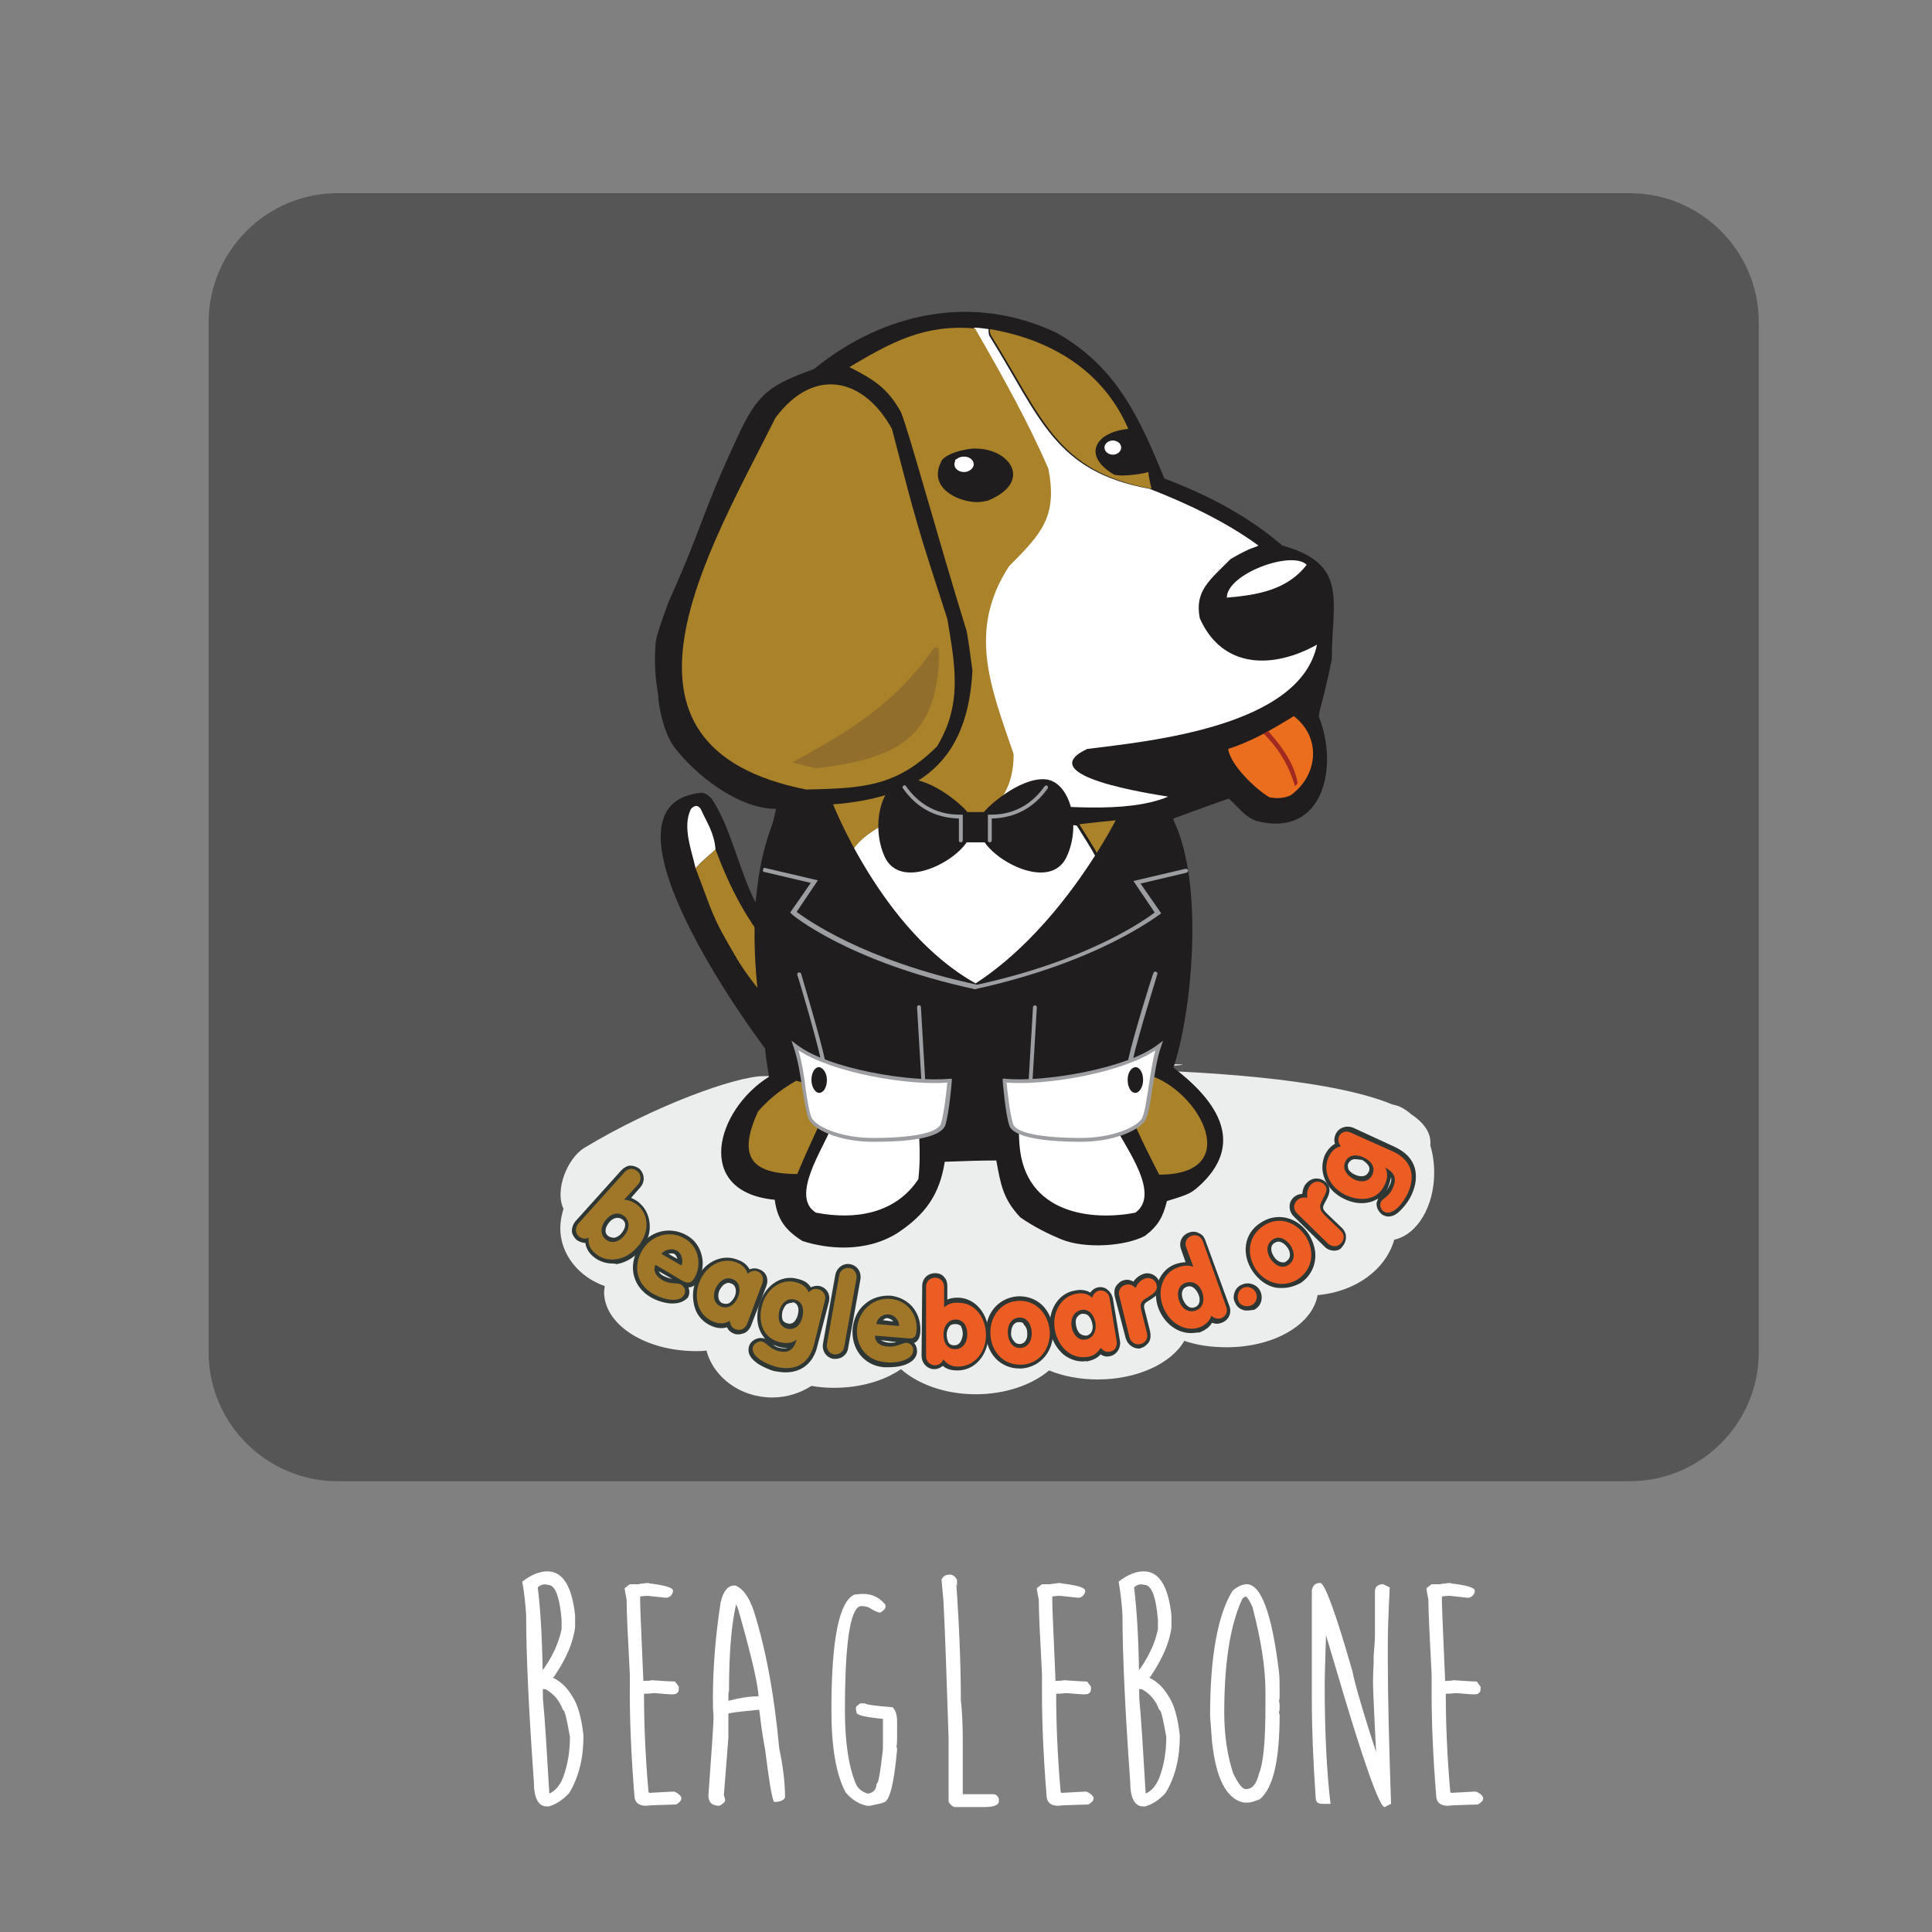 <?xml version="1.0" encoding="utf-8"?>
<!-- Generator: Adobe Illustrator 19.1.0, SVG Export Plug-In . SVG Version: 6.00 Build 0)  -->
<!DOCTYPE svg PUBLIC "-//W3C//DTD SVG 1.1//EN" "http://www.w3.org/Graphics/SVG/1.1/DTD/svg11.dtd">
<svg version="1.1" id="Calque_2" xmlns="http://www.w3.org/2000/svg" xmlns:xlink="http://www.w3.org/1999/xlink" x="0px" y="0px"
	 viewBox="-245 157 300 300" style="enable-background:new -245 157 300 300;" xml:space="preserve">
<rect x="-245" y="157" width="300" height="300" fill="#808080" stroke="none"/>
<style type="text/css">
	.st0{opacity:0.55;}
	.st1{fill:#333333;}
	.st2{fill:#FFFFFF;}
	.st3{fill:#ECEDED;}
	.st4{fill-rule:evenodd;clip-rule:evenodd;fill:#201D1E;}
	.st5{fill-rule:evenodd;clip-rule:evenodd;fill:#FFFFFF;}
	.st6{fill-rule:evenodd;clip-rule:evenodd;fill:#A9822A;}
	.st7{fill-rule:evenodd;clip-rule:evenodd;fill:#EB6E1F;}
	.st8{fill-rule:evenodd;clip-rule:evenodd;fill:#926E2C;}
	.st9{fill-rule:evenodd;clip-rule:evenodd;fill:#A12A20;}
	.st10{fill:#2F3735;}
	.st11{fill:#A07629;}
	.st12{fill:#EB5D23;}
	.st13{fill:#201D1E;}
	.st14{fill:#9C9EA1;}
</style>
<g>
	<g class="st0">
		<path class="st1" d="M28.1,367c0,11-9,20-20,20h-200.7c-11,0-20-9-20-20V207c0-11,9-20,20-20H8.1c11,0,20,9,20,20V367z"/>
	</g>
	<g>
		<path class="st2" d="M-160,401c2.4,0,3.8,2.3,4.3,6.8v1.9c-0.3,2.4-1.4,4.9-3.3,7.7c-0.1,0-0.2,0.2-0.4,0.4v-0.4
			c1.2,0.5,2.3,1.4,3.2,2.9c0.9,1.3,1.5,3.4,1.8,6.2c0,3.5-0.7,6.4-2.2,8.9c-1,1.1-2.1,1.8-3.2,2.1h-0.3c-1.3,0-2-1.3-2-3.8
			c-0.8-11.2-1.2-19.8-1.2-25.9c-0.1-1.7-0.3-3.5-0.6-5.2C-162.5,401.5-161.2,401-160,401z M-161.5,403.5c0.5,3.9,0.8,9.7,0.8,17.2
			c0.3,3.1,0.6,8,1,14.8l0,0c0.9-0.4,1.6-1.2,2.1-2.4c0.8-2.1,1.1-4.3,1.1-6.4c-0.5-2.8-0.8-4.2-1.1-4.2c-0.5-1.4-1.4-2.5-2.7-3.2
			c-0.7,0-1.2-0.3-1.6-1v-0.5c2.1-2.4,3.5-5,4.1-7.8v-1.5c-0.3-3.6-1-5.4-2.1-5.4C-160.6,402.9-161.1,403.1-161.5,403.5z"/>
		<path class="st2" d="M-144.3,402.8l0.2,0.1c-0.5,0-0.7,0-0.7-0.1c2.9,0.3,4.3,0.7,4.3,1.2v0.2c-0.2,0.6-0.6,0.9-1.1,0.9l-2.8-0.3
			c-0.1,0-0.5,0-1.2,0.1l0,0.7c0,1.1,0.2,5.2,0.5,12.4h0.1c0.5,0,0.9,0,1.2-0.1c1.5,0.1,2.7,0.2,3.6,0.2l0.6,0.8v0.4
			c0,0.5-0.3,0.8-1,0.8c-0.6,0-1.5-0.1-2.8-0.2c-0.9,0.1-1.4,0.1-1.6,0.1v-0.1c0,4.6,0.2,9.7,0.7,15.4c0.1,0,0.1,0,0.1,0.1
			c2-0.1,3.3-0.2,3.9-0.2c0.5,0.2,0.9,0.5,1.1,0.9v0.2c0,0.3-0.3,0.6-0.8,0.9c-2.6,0.1-4.1,0.1-4.7,0.2c-1.2,0-1.8-0.6-1.8-1.7
			c-0.5-6.2-0.7-11.4-0.7-15.6v-3.1c-0.3-5.7-0.5-9.6-0.5-11.6c-0.2-1-0.3-1.6-0.3-1.8l0.8-0.6h1.3
			C-145.6,402.9-145.1,402.9-144.3,402.8z"/>
		<path class="st2" d="M-131,403.2h0.2c1.2,0.5,2.1,1.8,2.8,3.8c1.8,5.6,3.2,12.8,4,21.5c0.6,2.8,0.9,5.4,0.9,7.6
			c-0.2,0.5-0.8,0.7-1.7,0.7c-0.4-0.7-0.8-3.5-1.4-8.2c-0.1-0.5-0.5-2.5-0.9-6.1l-0.2,0c-3.1,0.3-4.6,0.5-4.6,0.6v3.8l-0.7,8.9
			c0.1,0.2,0.2,0.5,0.2,0.7c0,0.3-0.3,0.6-0.9,0.9c-1.1,0-1.7-0.5-1.7-1.6c0.5-6.9,0.8-11,0.8-12.4c-0.1-0.9-0.1-1.8-0.1-2.7
			c0-4.7,0.4-9.7,1.2-14.9C-132.7,404.1-132,403.2-131,403.2z M-130.6,405.7c-0.8,3.2-1.2,7.8-1.2,13.9c-0.1,0-0.1,0.6-0.1,1.9v-0.4
			c1.6-0.4,3.1-0.7,4.7-0.7v0.4c0-2-1.1-6.6-3.2-14C-130.8,405.9-130.9,405.6-130.6,405.7z"/>
		<path class="st2" d="M-111.2,404.5h0.2c1.5,0,2.6,0.6,3.5,1.7v0.3c0,0.3-0.3,0.6-0.8,0.9c-0.4,0-1-0.3-1.8-0.8
			c-0.3-0.1-0.6-0.2-1-0.2h-0.3c-1.6,0.4-2.4,5.8-2.4,16.2c0,5,0.6,8.8,1.7,11.4c0.3,0.7,0.9,1.2,1.8,1.5h0.2
			c0.8-0.2,1.2-0.7,1.2-1.5c0.3,0,0.6-1.8,1-5.4v-4.7v0c0.7,0,1,0,1,0.1c-3.4-0.3-5.1-0.6-5.1-1.1l-0.1-0.5v-0.1
			c0-0.3,0.2-0.5,0.7-0.8h0.7c0.2,0.2,1.7,0.4,4.3,0.6c0.5,0.5,0.7,1.2,0.7,2.3v2.4c0,0.4,0,0.9-0.1,1.5c0.1,0.1,0.1,0.2,0.1,0.4
			c-0.5,5.5-1.2,8.2-2.2,8.2c0,0.1-0.7,0.2-2,0.5h-0.5c-1.3-0.3-2.4-1-3.3-2.1c-1.5-2.8-2.2-7.1-2.2-12.8c0-10.9,1.2-16.9,3.6-17.9
			L-111.2,404.5z"/>
		<path class="st2" d="M-97.5,401.5L-97.5,401.5c0.5,0,0.8,0.3,1.1,0.8c0,0.7,0,1.1,0.1,1.1l-0.2-0.4c0.5,7.2,0.7,13.2,0.7,18
			c0.2,1.6,0.3,3.8,0.3,6.6v8h4.7c0.4,0,0.7,0.2,0.9,0.7v0.4c0,0.6-0.8,0.9-2.3,0.9h-4.5c-0.3,0-0.7-0.3-1-0.8V436
			c0-0.8,0-1.2,0-1.2l0-0.7V427c-0.3-8.6-0.5-15.7-0.8-21.4l-0.3-3.3C-98.6,401.8-98.2,401.5-97.5,401.5z"/>
		<path class="st2" d="M-80.3,402.8l0.2,0.1c-0.5,0-0.7,0-0.7-0.1c2.9,0.3,4.3,0.7,4.3,1.2v0.2c-0.2,0.6-0.6,0.9-1.1,0.9l-2.8-0.3
			c-0.1,0-0.5,0-1.2,0.1l0,0.7c0,1.1,0.2,5.2,0.5,12.4h0.1c0.5,0,0.9,0,1.2-0.1c1.5,0.1,2.7,0.2,3.6,0.2l0.6,0.8v0.4
			c0,0.5-0.3,0.8-1,0.8c-0.6,0-1.5-0.1-2.8-0.2c-0.9,0.1-1.4,0.1-1.6,0.1v-0.1c0,4.6,0.2,9.7,0.7,15.4c0.1,0,0.1,0,0.1,0.1
			c2-0.1,3.3-0.2,3.9-0.2c0.5,0.2,0.9,0.5,1.1,0.9v0.2c0,0.3-0.3,0.6-0.8,0.9c-2.6,0.1-4.1,0.1-4.7,0.2c-1.2,0-1.8-0.6-1.8-1.7
			c-0.5-6.2-0.7-11.4-0.7-15.6v-3.1c-0.3-5.7-0.5-9.6-0.5-11.6c-0.2-1-0.3-1.6-0.3-1.8l0.8-0.6h1.3
			C-81.7,402.9-81.1,402.9-80.3,402.8z"/>
		<path class="st2" d="M-67.4,401c2.4,0,3.8,2.3,4.3,6.8v1.9c-0.3,2.4-1.4,4.9-3.3,7.7c-0.1,0-0.2,0.2-0.4,0.4v-0.4
			c1.2,0.5,2.3,1.4,3.2,2.9c0.9,1.3,1.5,3.4,1.8,6.2c0,3.5-0.7,6.4-2.2,8.9c-1,1.1-2.1,1.8-3.2,2.1h-0.3c-1.3,0-2-1.3-2-3.8
			c-0.8-11.2-1.2-19.8-1.2-25.9c-0.1-1.7-0.3-3.5-0.6-5.2C-69.9,401.5-68.6,401-67.4,401z M-68.9,403.5c0.5,3.9,0.8,9.7,0.8,17.2
			c0.3,3.1,0.6,8,1,14.8l0,0c0.9-0.4,1.6-1.2,2.1-2.4c0.8-2.1,1.1-4.3,1.1-6.4c-0.5-2.8-0.8-4.2-1.1-4.2c-0.5-1.4-1.4-2.5-2.7-3.2
			c-0.7,0-1.2-0.3-1.6-1v-0.5c2.1-2.4,3.5-5,4.1-7.8v-1.5c-0.3-3.6-1-5.4-2.1-5.4C-68,402.9-68.5,403.1-68.9,403.5z"/>
		<path class="st2" d="M-51.4,403c2.2,0,3.9,4.5,5,13.6c0.1,0.9,0.1,2,0.1,3.3v0.4c0,0.3,0,0.5-0.1,0.8c0,0.1,0.1,0.3,0.1,0.8v0.1
			c0,0.5,0,0.7-0.1,0.8c0,0.3,0.1,0.4,0.1,0.5c0,7-1,11.4-3.1,13.1c-0.8,0.3-1.4,0.5-1.7,0.5h-0.8c-2.7-0.6-4.3-3.8-4.9-9.5l-0.3-4
			c0-9.2,1.2-15.7,3.5-19.4C-52.8,403.3-52,403-51.4,403z M-54.9,422.9c0,3.6,0.5,6.8,1.4,9.5c0.8,1.6,1.4,2.4,1.9,2.4h0.1
			c1,0,1.6-0.8,2-2.4c0.7-1.7,1-5.2,1-10.7v-2c0-3.8-0.7-8.1-2-13.1c-0.4-1-0.8-1.5-1-1.7c-0.4,0.1-0.6,0.3-0.7,0.6
			C-54,409.5-54.9,415.3-54.9,422.9z"/>
		<path class="st2" d="M-40,402.8c0.7,0,2.4,4.6,5,13.7c0.4,2.1,1.9,7.2,4.6,15.4h-0.8v-0.3c-0.4-7.9-0.6-12.4-0.6-13.3
			c0-0.3,0-1.3,0.1-3c0-0.2,0-0.6,0-1.2c0.1-1.3,0.2-2.3,0.2-3.1v-7c0.1-0.7,0.5-1,1.3-1l1,0.5c-0.2,3.9-0.3,6.7-0.3,8.6v2.8
			c0,5.7,0.2,13.1,0.5,22.2l-1,0.5c-0.8,0-3.4-7.3-7.7-22l-2.6-8.7l0.9,1.5l0.1-1.4c0.1,1.4,0.2,2.4,0.2,3.2l0,0.8
			c-0.1,3.6-0.2,6.1-0.2,7.6c0,7.3,0.3,13.4,0.9,18.5h-1.2c-0.8,0-1.1-0.3-1.1-1c-0.4-5.7-0.6-10.8-0.6-15.3v-16.9
			C-41.1,403.1-40.7,402.8-40,402.8z"/>
		<path class="st2" d="M-19.8,402.8l0.2,0.1c-0.5,0-0.7,0-0.7-0.1c2.9,0.3,4.3,0.7,4.3,1.2v0.2c-0.2,0.6-0.6,0.9-1.1,0.9l-2.8-0.3
			c-0.1,0-0.5,0-1.2,0.1l0,0.7c0,1.1,0.2,5.2,0.5,12.4h0.1c0.5,0,0.9,0,1.2-0.1c1.5,0.1,2.7,0.2,3.6,0.2l0.6,0.8v0.4
			c0,0.5-0.3,0.8-1,0.8c-0.6,0-1.5-0.1-2.8-0.2c-0.9,0.1-1.4,0.1-1.6,0.1v-0.1c0,4.6,0.2,9.7,0.7,15.4c0.1,0,0.1,0,0.1,0.1
			c2-0.1,3.3-0.2,3.9-0.2c0.5,0.2,0.9,0.5,1.1,0.9v0.2c0,0.3-0.3,0.6-0.8,0.9c-2.6,0.1-4.1,0.1-4.7,0.2c-1.2,0-1.8-0.6-1.8-1.7
			c-0.5-6.2-0.7-11.4-0.7-15.6v-3.1c-0.3-5.7-0.5-9.6-0.5-11.6c-0.2-1-0.3-1.6-0.3-1.8l0.8-0.6h1.3
			C-21.1,402.9-20.5,402.9-19.8,402.8z"/>
	</g>
	<g>
		<path class="st3" d="M-88.9,323.1c3.2-0.1,8.5-0.1,14.6,0C-55.5,322.3-54.7,321.7-88.9,323.1"/>
		<path class="st3" d="M-89.3,323.1c0.1,0,0.3,0,0.4,0C-93.1,323.2-93.9,323.3-89.3,323.1"/>
		<path class="st3" d="M-22.3,339.1c0-1.5-0.2-2.9-0.6-4.2c0.2-1.9-0.9-3.5-3-4.9c-0.9-0.8-1.8-1.3-2.9-1.5
			c-9.9-4.1-30.5-5.3-45.6-5.5c-11.7,0.4-30.4,1-52,1.1c-4.4,0-17.2,4.7-27.8,11.1c-2.7,1.6-4.7,6.6-3.3,9.5c-0.3,1-0.5,2-0.5,3
			c0,4.1,2.9,7.6,6.9,9c0,0.3-0.1,0.6-0.1,0.9c0,5.1,6.4,9.2,14.3,9.2c0.5,0,1.1,0,1.6-0.1c1.1,4.2,5.3,7.3,10.2,7.3
			c2.3,0,4.4-0.7,6.1-1.8c1.1,0.2,2.3,0.3,3.5,0.3c4.1,0,7.8-1.1,10.4-2.9c2.6,2.3,6.8,3.9,11.6,3.9c4.7,0,8.8-1.5,11.4-3.7
			c2.2,0.9,4.8,1.4,7.6,1.4c6.1,0,11.4-2.5,13.4-6c2,0.7,4.2,1,6.6,1c7.3,0,13.3-3.5,14.1-8.1c5.9-0.5,10.6-4,11.9-8.6
			C-24.9,348.7-22.3,344.3-22.3,339.1"/>
		<path class="st4" d="M-120.4,349.7c-2.7-1.7-3.9-3.4-4.3-6.4c-12.6-1.2-9.2-13.9-0.9-19.1c-0.2-1.5-0.5-3-0.6-4.4
			c-4.1-5.4-27.1-38-9.9-39.7c0.6,0,1.1,0.4,1.6,0.9c3,4.5,4.2,11,6.8,16.1c2.1-11,2.6-11.5,3.2-14.5c-5.8,0-12.5-5.2-15.8-9.6
			c-1.8-2.4-2.5-6.9-2.5-8.1c-0.5-2.9-0.6-5.2-0.4-8c0.1-1.4,1.8-5.8,2-6.4c5.7-12.7,4.8-12.9,10.7-25.6c3.2-7,5.1-8.1,11.9-10.6
			c10.8-8.8,24.7-11.8,37.7-5.6c9.3,5.3,12.8,13.1,16.7,22.6c6.8,2.6,12.8,5.7,18.3,10.4c10.4,2.9,7.7,8.6,7.7,17.7
			c-1.3,6.4-2,7.8-2,8.9c3.1,7.8,0.7,18.8-9.6,16.2c-1.8-0.5-3-2.3-4.4-3.5c-2.9,1-5.8,2.1-8.6,3.1c0.2,1.2,0.9,4.4,1.3,6.4
			c1,11.2,1,21.3-1.4,32.2c6.5,4.9,11.3,11.4,4.6,18c-1.7,1.6-1.9,1.7-5.5,2.8c-0.6,2.4-1.3,3.8-3.4,5.4c-3,1.6-9.3,2.1-13.1,0.5
			c-1.7-0.7-4.2-1.9-6.3-3.4c-2.7-2.9-3-5.1-3.7-8.8c-2.7,0-5.3,0.1-8,0.2c-0.8,5.1-3,8.2-7.4,11.1
			C-110.7,351.6-116.7,350.9-120.4,349.7"/>
		<path class="st5" d="M-115.4,297.6c1.2-7.3,2.3-10,8.8-13.2c8.7,0,18.8,1.3,18.8-10.2c-3.6-10.6-7.2-19.2-0.7-29.2
			c5.1-5.1,7.5-7.7,6.1-15.1c-3.1-7.4-7.3-14.7-11.4-21.8c0-0.3,0-0.3,2.3,0c0,0.3,0,0.7,0.1,1c8,12.8,10.1,21.1,24.9,23.8
			c5.9,2.3,11.8,5.1,16.9,8.8c-0.5,0.4-0.7,0-4.3,2.1c-3.4,3.4-5.6,5-4.8,9.2c3.5,7.9,11.4,7.9,18.2,4.1
			c-2.6,12.8-26.2,15-35.7,16.2c-8.8,4.2,10.2,7,12.6,7.4c-6.7,2.8-17.3,1.3-24.4,1.2c-0.1,0.7-0.2,1.4-0.2,2.1
			c3.5,0.3,7,0.7,10.4,1.2c2.1,3.4,4.5,6.7,5,10.8c-1.5,11.6-0.1,24.9,1.3,36.5c1.5,3,6.7,10,2.8,12.8c-6.6,1.3-17.2,0.3-18-10.6
			c-0.7-10,2.9-15.9,2.9-25.8c-0.2-0.6-0.5-1.2-0.6-1.7c-0.3,0.5-0.7,1-1,1.6c-0.6,8.2-2.7,14.4-3.2,22.6c-2.7,1.3-8,2.6-11.3,2.6
			c-0.9-11.8-0.9-11.8-1.3-22c-0.8-3.7-0.8-3.7-1.4-4.8c-3.2,10,1.4,22.5,0.2,32.9c-3.5,5.3-9.7,6.4-15.9,5.2
			c-4.1-2.5,1.3-10.2,2.3-13.1c1.4-10.2,1.5-20.9,1.5-31.2c-0.2-1-0.5-2.1-0.6-3C-114.9,297.7-115.1,297.6-115.4,297.6"/>
		<path class="st6" d="M-137,291.8c1-1,2.1-2,3.1-2.9c2.3,6.1,5,11.4,9.4,16.3c0.9-8,2.2-15.4,4.4-23.1c15.3-0.2,25.3-4.6,26.1-21
			c-0.3-2-0.5-4-0.9-6.1c-4.9-15.9-8.9-30.8-10.2-34c-2.1-3.8-4.3-5.1-8-7c6.4-3.8,11.6-6.7,19.5-6c4.1,7.1,8.2,14.4,11.4,21.8
			c1.4,7.4-1,10-6.1,15.1c-6.5,10-2.9,18.7,0.7,29.2c0,4.9-2,7.9-4.8,9.2c-3.7,1.8-9,1-14,1c-6.5,3.2-7.7,5.9-8.8,13.2
			c-2.3,10.4-1.6,22.5-2.2,33.3c-1.3,2.8-2.6,5.6-3.8,8.5c-7.4,0-9.2-2.9-6.1-9.7c2-2.3,4.2-3.9,6.9-5.3c0-7.5-6.8-12.4-10.5-19
			C-134.5,299.2-134.2,299.1-137,291.8"/>
		<path class="st6" d="M-72.4,295.8c-0.5-4.1-2.9-7.4-5-10.8c3.8-0.5,7.8-0.8,11.7-1.2c3.9,14.6-15.5,35.8-1,40.1
			c8,2.4,15,15.5,1.7,15.5c-1.4-2.7-2.7-5.3-3.9-8c-0.7-10.3-1.4-20.8-1.6-31.2C-70.9,298.5-71.3,297.2-72.4,295.8"/>
		<path class="st5" d="M-137,291.8c-0.6-2.8-2.1-6.4-0.7-9.2c0.5-0.5,1-0.7,1.5,0c1,2.2,2.1,3.7,2.3,6.3
			C-134.9,289.8-136,290.7-137,291.8"/>
		<path class="st7" d="M-47.9,280.8c-2.3-1.4-6-5-6.4-7.5c3.7-1.2,6.8-3,10.2-5.1c4.4,3.4,3.7,9.3-0.5,12.3
			C-45.7,281-46.8,281-47.9,280.8"/>
		<path class="st6" d="M-119.8,279.6c-33.7-6.7-15.2-36.9-4.8-57.7c5.9-8,13.7-6.3,18.1,1.7c3.9,15,3.9,15,8.6,29.5
			c1.2,7.2,2.4,13.2-1.6,19.8C-105.8,279.2-111.1,279.4-119.8,279.6"/>
		<path class="st8" d="M-118.3,276.3c-1.3-0.3-2.6-0.7-3.7-0.9c9-4.9,16.1-9.2,22.1-17.9c0.2,0,0.5,0.1,0.7,0.2
			C-99.1,271.4-105.4,274.8-118.3,276.3"/>
		<path class="st5" d="M-54.5,249.8c0-3.7,10.1-7.4,12.4-5.1C-45.1,248.6-49.7,249.4-54.5,249.8"/>
		<path class="st4" d="M-95.2,234.7c-2.3-0.6-5.6-2.6-3.5-6.3c0.9-1,2.9-1.5,4.3-1.7c5.8-0.6,10.2,4.9,2.9,8
			C-92.7,235-93.6,235.1-95.2,234.7"/>
		<path class="st6" d="M-91.3,208.1c9.4,1.6,17.6,6.4,21.5,15.5c-5.2,0.5-7.2,4.2-2.2,7.1c1.4,0.4,4.8-0.2,5.3-0.4
			c0.1,0.8,0.3,1.8,0.5,2.6c-14.8-2.7-16.9-11-24.9-23.8C-91.3,208.7-91.3,208.4-91.3,208.1"/>
		<path class="st5" d="M-96,229.9c-0.2-0.8-0.6-0.8-0.7-1.5c0.8-0.3,0.8-0.3,2.2-0.2c0.2,0.2-0.2,0.5,0,0.8
			c-0.3,0.5-0.4,0.4-0.6,0.9C-95.7,229.8-95.5,229.7-96,229.9"/>
		<path class="st5" d="M-72.7,226.9c-0.2-0.9-0.3-0.3,0.1-1c1.9,0,1.5-0.5,1.2,1.2C-72,227.2-72.2,226.7-72.7,226.9"/>
		<path class="st9" d="M-48.8,270.9c2.2,2.2,3.8,4.6,4.9,8.2c0.1-0.2,0.3-0.3,0.4-0.5c-0.4-2.4-1.8-5-4.6-8.1
			C-48.2,270.7-48.6,270.8-48.8,270.9"/>
		<path class="st5" d="M-72.2,225.4c0.7,0,1.3,0.5,1.3,1.1c0,0.6-0.6,1.1-1.3,1.1c-0.7,0-1.3-0.5-1.3-1.1
			C-73.5,225.9-72.9,225.4-72.2,225.4"/>
		<path class="st5" d="M-95.3,227.9c0.8,0,1.5,0.5,1.5,1.2c0,0.6-0.7,1.2-1.5,1.2c-0.8,0-1.5-0.5-1.5-1.2
			C-96.8,228.4-96.2,227.9-95.3,227.9"/>
		<path class="st10" d="M-149.9,353.2c-1.1,0-2.2-0.4-3-1.1c-0.7-0.6-1.1-1.3-1.2-2.1c-0.5,0-1-0.2-1.4-0.5
			c-0.4-0.4-0.7-0.9-0.7-1.4c0-0.5,0.2-1,0.5-1.4l7.2-8c0.4-0.4,0.9-0.7,1.4-0.7c0.5,0,1,0.2,1.4,0.5c0.8,0.8,0.9,2,0.1,2.9
			l-1.4,1.6c0.4,0.2,0.9,0.4,1.4,0.9c1,0.9,1.5,2.2,1.5,3.6c0,1.4-0.6,2.7-1.6,3.8c-1,1.1-2.3,1.8-3.6,2
			C-149.5,353.2-149.7,353.2-149.9,353.2z M-152.9,348.2l0,1c0,0.8,0.2,1.3,0.8,1.9c0.7,0.6,1.7,0.9,2.7,0.8
			c1.1-0.1,2.1-0.7,2.9-1.6c0.8-0.9,1.2-2,1.3-3c0-1-0.4-2-1.1-2.6c-0.8-0.7-1.3-0.8-1.8-0.8l-1.3-0.1l3.1-3.4
			c0.3-0.3,0.3-0.8,0-1.1c-0.2-0.1-0.3-0.2-0.5-0.2c-0.2,0-0.4,0.1-0.6,0.3l0,0l-7.2,8c-0.2,0.2-0.2,0.4-0.2,0.6
			c0,0.2,0.1,0.4,0.2,0.5c0.3,0.3,0.7,0.2,0.9,0.1L-152.9,348.2z M-149.9,350.4c-0.6,0-1.1-0.2-1.6-0.6c-1.1-1-1.1-2.6,0.1-3.9h0
			c1.2-1.3,2.7-1.5,3.8-0.5c1.1,1,1.1,2.6-0.1,3.9c-0.5,0.6-1.2,1-1.8,1.1C-149.6,350.4-149.8,350.4-149.9,350.4z M-150.4,346.8
			c-0.5,0.6-0.9,1.5-0.2,2.1c0.3,0.2,0.6,0.3,1,0.3c0.4-0.1,0.8-0.3,1.1-0.7c0.5-0.6,0.9-1.5,0.2-2.1
			C-149.1,345.8-149.9,346.2-150.4,346.8L-150.4,346.8z"/>
		<path class="st10" d="M-140.5,359.4c-0.1,0-0.3,0-0.4,0c-1-0.1-2.1-0.4-3.1-1c-2.7-1.6-3.5-4.7-1.9-7.5c1.6-2.7,4.8-3.6,7.5-2.1
			c1.3,0.7,2.1,1.9,2.4,3.3c0.3,1.3,0,2.7-0.6,3.8c-0.5,0.8-1,1-1.5,1c0.2,0.5,0.2,1.1-0.1,1.6C-138.7,359-139.4,359.4-140.5,359.4z
			 M-141.1,349.2c-1.5,0-2.9,0.8-3.7,2.2c-1.3,2.2-0.7,4.6,1.5,5.8c0.8,0.5,1.8,0.8,2.6,0.9c0.3,0,1.1,0,1.4-0.4
			c0.2-0.3,0-0.6-0.2-0.7c-0.1-0.1-0.4-0.1-0.7-0.1c-0.6,0-1.4-0.1-2.2-0.6c-1.9-1.1-1.8-2.6-1.4-3.3l0.3-0.5l4.8,2.8
			c0.6,0.4,0.7,0.3,0.9-0.1c0.5-0.9,0.7-2,0.5-3c-0.2-0.7-0.6-1.7-1.8-2.4C-139.7,349.4-140.4,349.2-141.1,349.2z M-142.7,354.4
			c0.1,0.3,0.4,0.6,0.9,0.8c0.4,0.2,0.8,0.3,1.2,0.4L-142.7,354.4z M-139,354.4l-4.2-2.4l0.3-0.5c0.5-0.8,1.9-1.5,3.2-0.8
			c1.3,0.7,1.4,2.4,0.9,3.2L-139,354.4z M-141.2,351.7l1.4,0.8c-0.1-0.3-0.2-0.6-0.5-0.8C-140.5,351.6-140.9,351.6-141.2,351.7z"/>
		<path class="st10" d="M-130.3,364.2c-0.2,0-0.5,0-0.7-0.1c-0.5-0.2-0.9-0.5-1.1-1c-0.7,0.2-1.5,0.2-2.4-0.2
			c-1.2-0.5-2.2-1.5-2.6-2.8c-0.4-1.3-0.4-2.8,0.1-4.1c1.1-2.9,4-4.4,6.5-3.4c0.9,0.3,1.5,0.8,1.9,1.5c0.5-0.2,1-0.2,1.5,0
			c1.1,0.4,1.5,1.5,1.1,2.6l-2.4,6.2c-0.2,0.5-0.6,0.9-1,1.1C-129.8,364.1-130,364.2-130.3,364.2z M-131.1,361.1l0.1,1
			c0,0.2,0.1,0.6,0.5,0.7c0.2,0.1,0.4,0.1,0.6,0c0.2-0.1,0.3-0.2,0.4-0.5l2.4-6.2c0.2-0.4,0-0.9-0.4-1c-0.4-0.2-0.7,0.1-0.8,0.2
			l-0.7,0.7l-0.3-1c-0.2-0.7-0.6-1.1-1.4-1.4c-1.9-0.7-4,0.5-4.9,2.7c-0.4,1.1-0.5,2.3-0.1,3.3c0.3,1,1,1.7,1.9,2.1
			c0.8,0.3,1.4,0.3,2-0.1L-131.1,361.1z M-132.3,360.7c-0.3,0-0.6-0.1-0.9-0.2c-0.7-0.3-1.2-0.8-1.4-1.6c-0.2-0.6-0.1-1.4,0.2-2.1
			c0.3-0.7,0.7-1.3,1.3-1.7c0.6-0.4,1.4-0.5,2.1-0.2c0.7,0.3,1.2,0.8,1.4,1.6c0.2,0.6,0.1,1.4-0.2,2.1c-0.3,0.7-0.7,1.3-1.3,1.7
			C-131.5,360.6-131.9,360.7-132.3,360.7z M-131.9,356.2c-0.2,0-0.4,0.1-0.6,0.2c-0.3,0.2-0.6,0.6-0.8,1l0,0
			c-0.2,0.5-0.2,0.9-0.1,1.3c0.1,0.3,0.3,0.6,0.7,0.7c0.3,0.1,0.7,0.1,1-0.1c0.3-0.2,0.6-0.6,0.8-1c0.2-0.5,0.2-0.9,0.1-1.3
			c-0.1-0.3-0.3-0.6-0.7-0.7C-131.7,356.2-131.8,356.2-131.9,356.2z"/>
		<path class="st10" d="M-123,370.1c-0.6,0-1.2-0.1-1.8-0.2c-0.7-0.2-1.7-0.6-2.6-1.2c-1.4-1-1.5-1.9-1.3-2.6
			c0.2-0.9,1.3-1.5,2.2-1.3c0.1,0,0.2,0.1,0.3,0.1c-0.3-0.4-0.6-0.8-0.8-1.3c-0.5-1.1-0.5-2.5-0.2-3.8c0.4-1.4,1.2-2.7,2.3-3.5
			c1.1-0.8,2.5-1.1,3.8-0.7c0.9,0.2,1.6,0.6,2,1.3c0.4-0.2,0.9-0.3,1.4-0.2c1.1,0.3,1.7,1.3,1.4,2.5l-1.8,6.9
			C-118.7,368.6-120.5,370.1-123,370.1z M-126.9,366c-0.2,0-0.5,0.2-0.6,0.4c-0.1,0.5,0.5,1,0.8,1.2c0.7,0.5,1.6,0.8,2.2,1
			c1.6,0.4,4.3,0.5,5.2-3l1.8-6.9c0.1-0.5-0.1-0.8-0.5-1c-0.4-0.1-0.7,0.2-0.8,0.3l-0.6,0.8l-0.4-0.9c-0.3-0.7-0.8-1-1.6-1.3
			c-0.9-0.2-1.9,0-2.8,0.6c-0.9,0.6-1.5,1.6-1.8,2.7c-0.3,1.1-0.2,2.2,0.1,3.1c0.4,0.9,1.1,1.5,2.1,1.8c0.9,0.2,1.6,0.1,2.1-0.3
			l0.2-0.2l0.9,0.2l-0.1,0.6c-0.2,0.9-0.6,1.6-1.2,2c-0.6,0.4-1.4,0.5-2.4,0.3c-1.1-0.3-1.6-0.8-2-1.1
			C-126.5,366.1-126.7,366-126.9,366C-126.9,366-126.9,366-126.9,366z M-125,365.8c0.3,0.2,0.6,0.4,1.1,0.5c0.5,0.1,0.9,0.1,1.2,0
			c-0.4,0-0.9,0-1.5-0.2C-124.4,366-124.7,365.9-125,365.8z M-122.3,364c-0.2,0-0.4,0-0.6-0.1c-0.7-0.2-1.3-0.7-1.6-1.4
			c-0.3-0.6-0.3-1.4-0.1-2.1c0.2-0.7,0.6-1.4,1.1-1.8c0.6-0.5,1.3-0.6,2.1-0.4l0,0c1.4,0.4,2.1,1.8,1.7,3.5
			C-120.1,363.1-121.1,364-122.3,364z M-122.1,359.3c-0.2,0-0.5,0.1-0.7,0.2c-0.3,0.2-0.5,0.6-0.7,1.1c-0.1,0.5-0.1,1,0,1.3
			c0.1,0.3,0.4,0.5,0.8,0.6c1.1,0.3,1.5-1,1.6-1.4c0.2-0.8,0.1-1.7-0.8-1.9C-121.9,359.3-122,359.3-122.1,359.3z"/>
		<path class="st10" d="M-115.2,368c-0.1,0-0.2,0-0.4,0c-1.1-0.2-1.8-1.2-1.6-2.4l1.9-10.6c0.2-1.1,1.2-1.9,2.3-1.7
			c1.1,0.2,1.8,1.2,1.6,2.4l-1.9,10.6C-113.4,367.3-114.3,368-115.2,368z M-114.1,355.2l-1.9,10.6c-0.1,0.5,0.2,0.8,0.6,0.9
			c0.4,0.1,0.8-0.2,0.9-0.7l1.9-10.6c0.1-0.5-0.2-0.8-0.6-0.9C-113.7,354.5-114,354.7-114.1,355.2L-114.1,355.2z"/>
		<path class="st10" d="M-106.9,369.3c-0.3,0-0.6,0-0.9,0c-3.1-0.3-5.1-2.9-4.8-6.1c0.2-1.5,0.8-2.8,1.9-3.7c1.1-1,2.6-1.4,4.1-1.3
			c1.4,0.2,2.7,0.9,3.5,2c0.8,1.1,1.1,2.4,1,3.8c-0.1,0.7-0.3,1.1-0.7,1.4c-0.1,0.1-0.2,0.1-0.3,0.1c0,0,0.1,0.1,0.1,0.1
			c0.3,0.4,0.4,0.8,0.4,1.3C-102.7,368.5-104.7,369.3-106.9,369.3z M-107.2,359.3c-1,0-1.9,0.3-2.7,1c-0.8,0.7-1.4,1.8-1.5,2.9
			c-0.3,2.5,1.2,4.5,3.7,4.7c1.8,0.2,3.7-0.4,3.8-1.2c0-0.2,0-0.3-0.1-0.4c-0.1-0.1-0.2-0.2-0.3-0.2c-0.1,0-0.4,0.1-0.6,0.2
			c-0.6,0.2-1.3,0.5-2.2,0.4c-0.9-0.1-1.6-0.4-2.1-0.9c-0.4-0.4-0.5-1-0.5-1.5l0.1-0.6l5.5,0.6c0.4,0,0.6,0,0.6,0
			c0.1,0,0.1-0.2,0.1-0.5c0.1-1-0.2-2.1-0.7-2.9c-0.4-0.6-1.2-1.4-2.6-1.5C-106.9,359.4-107,359.3-107.2,359.3z M-108.2,365.1
			c0.3,0.2,0.6,0.3,1.2,0.4c0.5,0,0.9,0,1.2-0.1L-108.2,365.1z M-104.8,363.6l-4.8-0.5l0.1-0.6c0.1-0.9,1.2-2.2,2.6-2
			c0.7,0.1,1.2,0.4,1.7,1c0.4,0.5,0.5,1.1,0.5,1.5L-104.8,363.6z M-107.9,362l1.6,0.2c0,0,0,0,0,0c-0.1-0.2-0.4-0.4-0.8-0.5
			C-107.4,361.6-107.7,361.8-107.9,362z"/>
		<path class="st10" d="M-96.3,369.8C-96.3,369.8-96.3,369.8-96.3,369.8c-1,0-1.7-0.2-2.3-0.7c-0.4,0.3-0.8,0.5-1.3,0.5c0,0,0,0,0,0
			c-1.1,0-2-0.9-2-2.1l0.1-10.8c0-1.2,0.9-2,2-2c0,0,0,0,0,0c0.6,0,1.1,0.2,1.4,0.6c0.4,0.4,0.5,0.9,0.5,1.4l0,2.1
			c0.4-0.2,1-0.3,1.6-0.3c2.7,0,4.8,2.5,4.8,5.6C-91.5,367.4-93.6,369.8-96.3,369.8z M-98.8,367l0.6,0.8c0.5,0.6,1,0.8,1.9,0.8
			c0,0,0,0,0,0c2,0,3.6-1.9,3.6-4.3c0-2.4-1.5-4.3-3.5-4.4c-1,0-1.5,0.3-1.9,0.6l-1,0.8l0.1-4.6c0-0.2-0.1-0.4-0.2-0.6
			c-0.1-0.1-0.3-0.2-0.5-0.2c0,0,0,0,0,0c-0.4,0-0.7,0.3-0.7,0.8l-0.1,10.8c0,0.5,0.3,0.8,0.7,0.8c0.4,0,0.6-0.4,0.7-0.5L-98.8,367z
			 M-96.7,367.2C-96.7,367.2-96.7,367.2-96.7,367.2c-0.8,0-1.5-0.3-1.9-1c-0.4-0.5-0.6-1.2-0.6-2c0-0.8,0.2-1.5,0.6-2
			c0.5-0.6,1.1-0.9,1.9-0.9c0,0,0,0,0,0c0.8,0,1.4,0.3,1.9,1c0.4,0.5,0.6,1.2,0.6,2C-94.2,366-95.2,367.2-96.7,367.2z M-96.7,362.6
			c-0.4,0-0.7,0.1-0.9,0.4c-0.2,0.3-0.4,0.7-0.4,1.2l0,0c0,0.5,0.1,0.9,0.3,1.3c0.2,0.3,0.5,0.4,0.9,0.4c0,0,0,0,0,0
			c0.9,0,1.2-0.9,1.3-1.7c0-0.5-0.1-0.9-0.3-1.3C-96,362.7-96.3,362.6-96.7,362.6C-96.6,362.6-96.7,362.6-96.7,362.6z"/>
		<path class="st10" d="M-86.7,369.5c-2.8,0-5-2.1-5.2-5.2c-0.2-3.2,1.8-5.7,4.8-6c3-0.2,5.4,1.9,5.6,5.2c0.2,3.2-1.8,5.7-4.8,6
			C-86.4,369.5-86.5,369.5-86.7,369.5z M-86.7,359.6c-0.1,0-0.2,0-0.3,0c-2.3,0.2-3.8,2.1-3.7,4.6c0.2,2.5,2,4.2,4.3,4
			c2.3-0.2,3.8-2.1,3.7-4.6l0,0C-82.9,361.3-84.5,359.6-86.7,359.6z M-86.6,366.9c-0.7,0-1.3-0.3-1.8-0.8c-0.4-0.5-0.7-1.2-0.8-2
			l0,0c-0.1-0.8,0.1-1.5,0.5-2c0.4-0.6,1.1-1,1.8-1.1c0.8-0.1,1.5,0.2,2,0.8c0.4,0.5,0.7,1.2,0.8,2c0.1,1.7-0.8,3-2.3,3.1
			C-86.5,366.9-86.6,366.9-86.6,366.9z M-86.7,362.3c0,0-0.1,0-0.1,0c-0.4,0-0.7,0.2-0.9,0.5c-0.2,0.3-0.3,0.8-0.3,1.3l0,0
			c0,0.5,0.2,0.9,0.5,1.2c0.2,0.3,0.5,0.4,0.9,0.4c0.9-0.1,1.2-1,1.1-1.8c0-0.5-0.2-0.9-0.5-1.2C-86.1,362.4-86.3,362.3-86.7,362.3z
			"/>
		<path class="st10" d="M-76.9,368.4c-1.1,0-2.1-0.4-3-1.1c-1-0.9-1.8-2.2-2-3.6c-0.5-3.1,1.2-5.9,3.8-6.3c0.9-0.2,1.7-0.1,2.4,0.3
			c0.3-0.4,0.7-0.7,1.2-0.8c0.5-0.1,1.1,0,1.5,0.4c0.4,0.3,0.7,0.8,0.8,1.3l1.1,6.6c0.2,1.1-0.5,2.2-1.6,2.4c-0.5,0.1-1,0-1.4-0.3
			c-0.5,0.6-1.2,0.9-2.1,1.1C-76.4,368.3-76.6,368.4-76.9,368.4z M-77.2,358.5c-0.2,0-0.4,0-0.6,0.1c-2,0.3-3.2,2.5-2.8,4.9
			c0.2,1.2,0.8,2.2,1.6,2.9c0.8,0.7,1.8,0.9,2.7,0.8c0.8-0.1,1.3-0.5,1.7-1.1l0.5-0.9l0.6,0.8c0.1,0.1,0.4,0.5,0.8,0.4
			c0.4-0.1,0.7-0.4,0.6-0.9l-1.1-6.6c0-0.2-0.1-0.4-0.3-0.5c-0.2-0.1-0.3-0.2-0.6-0.1c-0.4,0.1-0.6,0.5-0.6,0.6l-0.3,1l-0.8-0.7
			C-76.3,358.7-76.7,358.5-77.2,358.5z M-76.6,365.7c-0.6,0-1.2-0.2-1.6-0.6c-0.5-0.4-0.8-1.1-0.9-1.9l0,0c-0.1-0.8,0-1.5,0.3-2.1
			c0.3-0.7,1-1.1,1.7-1.2c0.8-0.1,1.5,0.1,2,0.6c0.5,0.4,0.8,1.1,0.9,1.9c0.3,1.7-0.5,3.1-2,3.3C-76.4,365.7-76.5,365.7-76.6,365.7z
			 M-76.8,361c-0.1,0-0.1,0-0.2,0c-0.4,0.1-0.6,0.3-0.8,0.6c-0.2,0.3-0.2,0.8-0.1,1.3l0,0c0.1,0.5,0.3,0.9,0.6,1.2
			c0.3,0.2,0.6,0.3,1,0.3c0.9-0.2,1.1-1.1,0.9-1.9c-0.1-0.5-0.3-0.9-0.6-1.2C-76.2,361.1-76.5,361-76.8,361z"/>
		<path class="st10" d="M-68.2,366.4c-0.3,0-0.7-0.1-1-0.3c-0.5-0.3-0.8-0.7-1-1.3l-1.7-6.5c-0.1-0.6-0.1-1.1,0.2-1.6
			c0.3-0.4,0.7-0.8,1.2-0.9c0.6-0.2,1.1,0,1.5,0.2c0.4-0.6,1-1,1.6-1.2c0.9-0.3,2.2,0.2,2.5,1.5c0.4,1.4-0.7,2-1.6,2.6
			c-0.9,0.5-1,0.7-0.7,1.7l0.8,3.2c0.1,0.6,0.1,1.1-0.2,1.6c-0.3,0.4-0.7,0.8-1.2,0.9C-67.9,366.4-68,366.4-68.2,366.4z
			 M-69.9,357.1c-0.1,0-0.2,0-0.2,0c-0.2,0.1-0.4,0.2-0.4,0.3c-0.1,0.2-0.1,0.4-0.1,0.6l1.7,6.5c0.1,0.2,0.2,0.4,0.4,0.5
			c0.2,0.1,0.4,0.1,0.5,0.1c0.2-0.1,0.4-0.2,0.4-0.3c0.1-0.2,0.1-0.4,0.1-0.6l-0.8-3.2c-0.4-1.7,0.1-2.4,1.3-3.1
			c1-0.6,1.1-0.8,1-1.2c-0.1-0.5-0.6-0.7-1-0.6c-0.6,0.2-1,0.8-1.2,1.2l-0.4,0.9l-0.6-0.8C-69.3,357.3-69.5,357.1-69.9,357.1z"/>
		<path class="st10" d="M-60.1,364c-2.1,0-4.1-1.5-5-3.8c-1.1-2.9,0.1-6,2.6-6.9c0.6-0.2,1.2-0.3,1.6-0.3l-0.7-2
			c-0.4-1.1,0.1-2.2,1.2-2.6c0.5-0.2,1.1-0.2,1.6,0.1c0.5,0.2,0.8,0.6,1,1.2l3.7,10.1c0.4,1.1-0.1,2.2-1.2,2.6c-0.5,0.2-1,0.2-1.5,0
			c-0.4,0.7-1,1.1-1.9,1.5C-59.1,363.9-59.6,364-60.1,364z M-60.9,354.2c-0.3,0-0.7,0.1-1.1,0.2c-1.9,0.7-2.7,3-1.9,5.3
			c0.8,2.3,3,3.5,4.9,2.8c0.8-0.3,1.2-0.7,1.5-1.4l0.3-1l0.7,0.7c0.1,0.1,0.4,0.4,0.8,0.2c0.4-0.2,0.6-0.6,0.4-1L-59,350
			c-0.1-0.2-0.2-0.4-0.4-0.5c-0.2-0.1-0.4-0.1-0.6,0c-0.4,0.2-0.6,0.6-0.4,1l1.6,4.3l-1.3-0.4C-60.3,354.3-60.6,354.2-60.9,354.2z
			 M-60,361.3c-1.1,0-2-0.8-2.5-2v0c-0.6-1.6-0.1-3.1,1.3-3.6c1.4-0.5,2.8,0.3,3.4,1.9c0.6,1.6,0.1,3.1-1.3,3.6
			C-59.4,361.3-59.7,361.3-60,361.3z M-61.3,358.8c0.3,0.7,0.9,1.5,1.8,1.2c0.9-0.3,0.9-1.3,0.6-2c-0.3-0.7-0.9-1.5-1.8-1.2
			C-61.6,357.1-61.6,358.1-61.3,358.8L-61.3,358.8z"/>
		<path class="st10" d="M-51.3,360.5c-0.2,0-0.5,0-0.7-0.1c-0.6-0.2-1-0.6-1.2-1.1c-0.3-0.5-0.3-1.1-0.1-1.6c0.2-0.6,0.6-1,1.1-1.2
			v0c1-0.5,2.4-0.1,2.9,1c0.5,1.1,0.1,2.4-1,2.9C-50.6,360.4-51,360.5-51.3,360.5z M-51.7,357.5c-0.2,0.1-0.4,0.3-0.4,0.5
			c-0.1,0.2-0.1,0.5,0,0.7c0.1,0.2,0.3,0.4,0.5,0.4c0.2,0.1,0.5,0.1,0.7,0c0.4-0.2,0.6-0.8,0.4-1.2
			C-50.7,357.5-51.3,357.3-51.7,357.5L-51.7,357.5z"/>
		<path class="st10" d="M-45.9,357c-0.4,0-0.8,0-1.2-0.1c-1.3-0.3-2.5-1.2-3.4-2.5c-1.8-2.7-1.3-5.9,1.2-7.5c2.5-1.7,5.7-1,7.5,1.7
			h0c0.8,1.3,1.2,2.7,1,4.1c-0.2,1.4-1,2.7-2.2,3.5C-43.9,356.7-44.9,357-45.9,357z M-46.4,347.2c-0.7,0-1.5,0.2-2.2,0.7
			c-1.9,1.3-2.3,3.7-0.9,5.8c0.7,1,1.6,1.7,2.6,1.9c1.1,0.3,2.1,0.1,3.1-0.6c1-0.6,1.5-1.6,1.7-2.6c0.2-1.1-0.1-2.2-0.8-3.2l0,0
			C-43.7,347.9-45,347.2-46.4,347.2z M-45.8,354.3c-0.1,0-0.3,0-0.4,0c-0.7-0.1-1.4-0.7-2-1.4c-1-1.4-0.8-3,0.4-3.8
			c1.2-0.8,2.8-0.4,3.7,1c0.4,0.6,0.6,1.4,0.6,2c0,0.8-0.4,1.4-1.1,1.8C-44.9,354.1-45.4,354.3-45.8,354.3z M-46.5,349.8
			c-0.2,0-0.4,0.1-0.6,0.2c-0.8,0.5-0.5,1.5-0.1,2.1c0.3,0.5,0.7,0.8,1.2,0.9c0.3,0.1,0.6,0,0.8-0.2c0.3-0.2,0.5-0.5,0.5-0.9
			c0-0.4-0.1-0.8-0.4-1.2C-45.4,350.3-45.9,349.8-46.5,349.8z"/>
		<path class="st10" d="M-37.8,351.2C-37.8,351.2-37.9,351.2-37.8,351.2c-0.6,0-1.1-0.2-1.5-0.6l-4.8-4.7c-0.8-0.8-0.9-2.1-0.1-2.9
			c0.4-0.4,0.9-0.6,1.4-0.6c0.1-0.7,0.3-1.4,0.8-1.8c0.4-0.4,0.9-0.6,1.4-0.6c0.6,0,1.1,0.2,1.5,0.6c1,1,0.4,2.1-0.1,3
			c-0.5,0.9-0.5,1.1,0.2,1.8l2.4,2.3c0.4,0.4,0.6,0.9,0.6,1.4c0,0.5-0.2,1.1-0.6,1.5C-36.8,351-37.3,351.2-37.8,351.2z M-43.2,344.9
			l4.8,4.7c0.2,0.2,0.4,0.3,0.6,0.3c0.2,0,0.4-0.1,0.5-0.2c0.2-0.2,0.2-0.3,0.2-0.5c0-0.2-0.1-0.4-0.3-0.6l-2.4-2.3
			c-1.3-1.2-1.1-2.1-0.5-3.3c0.5-1,0.6-1.2,0.3-1.5c-0.2-0.2-0.4-0.2-0.6-0.2c-0.2,0-0.4,0.1-0.5,0.2c-0.4,0.4-0.4,1.2-0.4,1.6
			l0.1,1l-0.9-0.4c-0.1,0-0.5-0.2-0.9,0.2C-43.5,344.2-43.5,344.6-43.2,344.9L-43.2,344.9z"/>
		<path class="st10" d="M-29.4,345.9c-0.3,0-0.6-0.1-0.8-0.2c-0.4-0.2-0.7-0.6-0.9-1c-0.2-0.5-0.2-1,0-1.3c0-0.1,0.1-0.2,0.1-0.3
			c-1.4,0.9-3.3,1-5.2,0.1c-1.3-0.6-2.4-1.6-3-2.9c-0.6-1.3-0.6-2.6-0.1-3.9c0.4-0.8,0.9-1.4,1.6-1.8c-0.2-0.5-0.1-1,0.1-1.5
			c0.5-1,1.6-1.4,2.7-1l6.5,3c1.7,0.8,2.7,1.9,3.1,3.3c0.3,1.2,0.2,2.6-0.5,4.1c-0.3,0.7-0.9,1.6-1.6,2.3
			C-28.2,345.7-28.9,345.9-29.4,345.9z M-30.2,337.5l0.6,0.2c1.8,0.8,2.4,2.2,1.6,3.9c-0.5,1-1,1.5-1.5,1.8
			c-0.3,0.2-0.4,0.3-0.5,0.5c0,0.1,0,0.2,0,0.4c0.1,0.2,0.2,0.3,0.3,0.3c0.5,0.2,1-0.3,1.4-0.6c0.6-0.6,1.1-1.4,1.4-2
			c0.5-1.2,0.7-2.3,0.4-3.2c-0.3-1-1.1-1.9-2.4-2.5l-6.5-3c-0.4-0.2-0.8-0.1-1,0.3c-0.2,0.4,0.1,0.7,0.2,0.9l0.7,0.8l-1,0.3
			c-0.7,0.2-1.2,0.6-1.5,1.4c-0.4,0.9-0.4,1.9,0,2.8c0.4,1,1.3,1.8,2.4,2.3c1.9,0.9,4.2,0.8,5.2-1.3c0.4-0.9,0.4-1.6,0.1-2.1
			l-0.2-0.3L-30.2,337.5z M-29,339.8c-0.1,0.4-0.2,0.9-0.4,1.4c-0.1,0.3-0.3,0.6-0.5,0.8c0.2-0.2,0.5-0.5,0.7-1
			C-29,340.6-28.9,340.2-29,339.8z M-33.5,341c-0.5,0-1-0.1-1.5-0.4c-0.7-0.3-1.3-0.8-1.6-1.4c-0.4-0.7-0.4-1.4-0.1-2.1
			c0.3-0.7,0.9-1.2,1.6-1.3c0.6-0.1,1.4,0,2.1,0.3c0.7,0.3,1.3,0.8,1.6,1.4c0.4,0.7,0.4,1.4,0,2.1C-31.7,340.6-32.6,341-33.5,341z
			 M-34.5,337c-0.1,0-0.2,0-0.3,0c-0.4,0.1-0.6,0.3-0.8,0.6s-0.1,0.7,0,1c0.2,0.3,0.5,0.6,1,0.8c0.4,0.2,1.6,0.6,2.1-0.4
			c0.2-0.3,0.2-0.7,0-1c-0.2-0.3-0.5-0.6-1-0.9C-33.8,337.1-34.2,337-34.5,337z"/>
		<path class="st11" d="M-148,339c0.5-0.6,1.4-0.7,2-0.1c0.6,0.5,0.6,1.4,0.1,2l-2.2,2.4c0.6,0,1.3,0.2,2.2,0.9
			c1.8,1.6,1.7,4.5-0.2,6.5c-1.8,2.1-4.7,2.5-6.5,0.9c-0.8-0.7-1.1-1.4-1-2.4c-0.4,0.2-1,0.2-1.5-0.2c-0.6-0.5-0.6-1.4-0.1-2
			L-148,339z M-150.9,346.4c-0.8,0.9-1,2.2-0.1,3c0.9,0.8,2.1,0.5,2.9-0.5c0.8-0.9,1-2.2,0.1-3
			C-148.9,345.1-150.1,345.4-150.9,346.4"/>
		<path class="st11" d="M-143.2,353.4c-0.3,0.5-0.4,1.5,1.1,2.4c1.2,0.7,2.3,0.3,2.9,0.7c0.5,0.3,0.8,1,0.4,1.6
			c-0.7,1.2-3,0.8-4.8-0.2c-2.6-1.5-3.1-4.3-1.7-6.7c1.3-2.3,4.2-3.3,6.6-1.9c2.3,1.3,2.7,4.2,1.5,6.2c-0.5,0.8-1,0.8-1.8,0.4
			L-143.2,353.4z M-139.2,353.5c0.3-0.5,0.2-1.8-0.7-2.3c-0.9-0.5-2.1,0-2.4,0.5L-139.2,353.5z"/>
		<path class="st11" d="M-129,362.6c-0.3,0.7-1,1.1-1.8,0.8c-0.6-0.2-0.8-0.8-0.9-1.3c-0.8,0.5-1.6,0.5-2.6,0.1
			c-2.2-0.9-3.1-3.6-2.1-6.1c1-2.6,3.5-3.9,5.7-3.1c1,0.4,1.5,0.9,1.8,1.8c0.3-0.3,0.9-0.6,1.5-0.4c0.8,0.3,1,1.1,0.8,1.8
			L-129,362.6z M-133.9,357.1c-0.5,1.2-0.2,2.4,0.9,2.8c1.1,0.4,2.1-0.3,2.6-1.5c0.5-1.2,0.2-2.4-0.9-2.8
			C-132.4,355.2-133.4,356-133.9,357.1"/>
		<path class="st11" d="M-118.6,365.8c-0.9,3.4-3.4,4.1-6,3.4c-1.4-0.4-3.8-1.5-3.5-3c0.2-0.6,0.9-1,1.4-0.9
			c0.8,0.2,1.1,1.1,2.6,1.5c1.6,0.4,2.4-0.3,2.8-1.8l0,0c-0.8,0.7-1.8,0.6-2.7,0.4c-2.6-0.7-3.3-3.2-2.7-5.6c0.7-2.7,3-4.3,5.3-3.7
			c1,0.3,1.6,0.7,2,1.6c0.3-0.4,0.8-0.7,1.5-0.5c0.8,0.2,1.2,1,1,1.7L-118.6,365.8z M-121.6,358.8c-1.2-0.3-2.1,0.6-2.4,1.8
			c-0.3,1.3,0.1,2.4,1.2,2.7c1.2,0.3,2.1-0.5,2.4-1.8C-120.1,360.2-120.4,359.1-121.6,358.8"/>
		<path class="st11" d="M-114.7,355.1c0.1-0.8,0.8-1.3,1.6-1.2c0.8,0.1,1.2,0.9,1.1,1.6l-1.9,10.6c-0.1,0.8-0.8,1.3-1.6,1.2
			c-0.8-0.1-1.2-0.9-1.1-1.6L-114.7,355.1z"/>
		<path class="st11" d="M-109.1,364.4c-0.1,0.6,0.3,1.6,2,1.7c1.3,0.1,2.3-0.6,2.9-0.6c0.6,0.1,1.1,0.6,1,1.3
			c-0.1,1.3-2.4,2-4.5,1.7c-2.9-0.3-4.5-2.7-4.2-5.4c0.3-2.6,2.5-4.7,5.3-4.4c2.7,0.3,4.2,2.7,3.9,5.1c-0.1,1-0.6,1.1-1.5,1
			L-109.1,364.4z M-105.4,362.9c0.1-0.6-0.5-1.7-1.6-1.8c-1.1-0.1-1.9,0.8-1.9,1.5L-105.4,362.9z"/>
		<path class="st12" d="M-101.2,356.8c0-0.8,0.6-1.4,1.4-1.4c0.8,0,1.4,0.6,1.4,1.4l0,3.2c0.5-0.4,1.1-0.8,2.3-0.7
			c2.4,0,4.2,2.2,4.2,5c0,2.8-1.9,4.9-4.3,4.9c-1,0-1.7-0.3-2.3-1.1c-0.2,0.4-0.6,0.9-1.3,0.9c-0.8,0-1.4-0.6-1.4-1.4L-101.2,356.8z
			 M-98.5,364.2c0,1.3,0.6,2.3,1.8,2.3c1.2,0,1.9-1,1.9-2.3c0-1.3-0.6-2.3-1.8-2.3C-97.8,361.9-98.5,363-98.5,364.2"/>
		<path class="st12" d="M-82,363.6c0.2,2.7-1.5,5.1-4.2,5.3c-2.8,0.2-4.8-1.8-5-4.6c-0.2-2.7,1.5-5.1,4.2-5.3
			C-84.3,358.8-82.3,360.8-82,363.6 M-88.5,364.1c0.1,1.3,0.8,2.3,2,2.2c1.2-0.1,1.8-1.2,1.7-2.5c-0.1-1.3-0.8-2.3-2-2.2
			C-88,361.7-88.6,362.8-88.5,364.1"/>
		<path class="st12" d="M-71.6,365.3c0.1,0.8-0.3,1.5-1.1,1.6c-0.7,0.1-1.1-0.3-1.4-0.6c-0.5,0.8-1.1,1.3-2.1,1.4
			c-2.4,0.4-4.5-1.5-5-4.2c-0.5-2.7,1-5.2,3.3-5.6c1-0.2,1.8,0,2.5,0.6c0.1-0.4,0.5-1,1.1-1.1c0.8-0.1,1.5,0.4,1.6,1.2L-71.6,365.3z
			 M-78.6,363c0.2,1.2,1,2.2,2.2,2c1.2-0.2,1.7-1.4,1.5-2.6c-0.2-1.2-1-2.2-2.2-2C-78.3,360.7-78.8,361.8-78.6,363"/>
		<path class="st12" d="M-71.2,358.2c-0.2-0.8,0.2-1.5,1-1.7c0.7-0.2,1.3,0.2,1.5,0.5c0.3-0.6,0.8-1.3,1.6-1.5
			c0.7-0.2,1.5,0.2,1.7,1c0.2,0.9-0.4,1.3-1.3,1.9c-1.1,0.6-1.4,1-1,2.4l0.8,3.2c0.2,0.8-0.2,1.5-1,1.7c-0.8,0.2-1.5-0.3-1.7-1
			L-71.2,358.2z"/>
		<path class="st12" d="M-54.6,359.9c0.3,0.7,0,1.5-0.8,1.8c-0.6,0.2-1.2-0.1-1.5-0.4c-0.3,0.9-0.9,1.4-1.8,1.8
			c-2.2,0.8-4.7-0.6-5.7-3.2c-1-2.6,0-5.3,2.3-6.1c1.1-0.4,1.8-0.3,2.4-0.1l-1.1-3c-0.3-0.7,0-1.5,0.8-1.8c0.8-0.3,1.5,0.1,1.8,0.9
			L-54.6,359.9z M-61.9,359c0.4,1.2,1.4,1.9,2.6,1.5c1.1-0.4,1.4-1.6,1-2.8c-0.4-1.2-1.4-1.9-2.6-1.5
			C-62.1,356.6-62.3,357.9-61.9,359"/>
		<path class="st12" d="M-52,357c0.7-0.4,1.7,0,2,0.7c0.4,0.8,0,1.7-0.7,2s-1.7,0.1-2-0.7C-53,358.3-52.7,357.3-52,357"/>
		<path class="st12" d="M-42.3,348.9c1.5,2.3,1.2,5.1-1.1,6.7c-2.3,1.5-5.1,0.7-6.6-1.5c-1.5-2.3-1.2-5.1,1.1-6.7
			C-46.6,345.8-43.9,346.6-42.3,348.9 M-47.7,352.5c0.7,1,1.8,1.6,2.8,0.9c1-0.7,1-1.9,0.3-3c-0.7-1-1.8-1.6-2.8-0.9
			C-48.4,350.2-48.4,351.4-47.7,352.5"/>
		<path class="st12" d="M-43.6,345.4c-0.6-0.6-0.6-1.4,0-2c0.5-0.5,1.2-0.5,1.6-0.4c-0.1-0.7,0-1.5,0.6-2.1c0.5-0.5,1.4-0.6,2,0
			c0.7,0.7,0.3,1.3-0.2,2.3c-0.6,1.1-0.6,1.6,0.4,2.6l2.4,2.3c0.6,0.6,0.6,1.4,0,2c-0.6,0.6-1.4,0.5-2,0L-43.6,345.4z"/>
		<path class="st12" d="M-28.7,335.8c3.2,1.5,3.4,4.1,2.3,6.5c-0.6,1.3-2.2,3.5-3.6,2.9c-0.6-0.3-0.8-1-0.6-1.5
			c0.3-0.7,1.3-0.8,1.9-2.3c0.7-1.5,0.1-2.4-1.2-3.1l0,0c0.5,0.9,0.3,1.9-0.1,2.7c-1.1,2.4-3.7,2.6-6,1.6c-2.5-1.2-3.7-3.7-2.7-5.9
			c0.4-0.9,1-1.5,1.9-1.7c-0.3-0.4-0.5-0.9-0.3-1.5c0.3-0.7,1.1-1,1.9-0.6L-28.7,335.8z M-36.1,337.4c-0.5,1.1,0.2,2.1,1.3,2.7
			c1.2,0.6,2.4,0.4,2.9-0.7c0.5-1.1-0.1-2.1-1.4-2.7C-34.4,336.2-35.6,336.3-36.1,337.4"/>
		<path class="st13" d="M-82.8,278c-4-0.2-9,4.4-9.4,5.1h-0.1h-2.4h-0.1c-0.4-0.7-5.4-5.3-9.4-5.1c-3.9,0.2-5.7,7.1-3.4,12.1
			c2.4,5,10.4,1.1,12.7-2.3h0.3h2.2h0.3c2.3,3.4,10.3,7.3,12.7,2.3C-77,285.1-78.9,278.2-82.8,278"/>
		<path class="st14" d="M-95.8,287.8c-0.2,0-0.3-0.1-0.3-0.3v-3.4c-3.7-0.1-6.6-1.7-8.7-4.7c-0.1-0.1-0.1-0.3,0.1-0.4
			c0.1-0.1,0.3-0.1,0.4,0.1c3.1,4.4,7.2,4.4,8.5,4.4h0.3v4C-95.5,287.6-95.6,287.8-95.8,287.8z"/>
		<path class="st13" d="M-115.8,281.5c0,0,7.7,20.1,22.3,28.2c13.7-8.9,22.1-26,22.1-26l8-0.5c5.8,9.8,3.4,31.8,0.5,39.9
			c0,0-7.1,2.2-10.2,6.2l-15.8,3.9l-8.8,2.4l-10.5-7.2l-16.9-4.6c-3.6-15.3-4.2-31.6,1.6-42.2L-115.8,281.5z"/>
		<path class="st14" d="M-93.6,310.6c-0.1,0-0.3-0.1-0.3-0.2c0-0.2,0.1-0.3,0.2-0.4c17.7-3.8,26.5-10.2,28-11.3l-3.3-4.9l8.1-1.9
			c0.2,0,0.3,0.1,0.4,0.2c0,0.2-0.1,0.3-0.2,0.4l-7.2,1.7l3.2,4.6l-0.2,0.2C-65.1,299-74,306.3-93.6,310.6
			C-93.5,310.6-93.6,310.6-93.6,310.6z"/>
		<path class="st14" d="M-93.6,310.6C-93.6,310.6-93.6,310.6-93.6,310.6c-19.6-4.2-28.5-11.6-28.5-11.7l-0.2-0.2l3.2-4.6l-7.2-1.7
			c-0.2,0-0.3-0.2-0.2-0.4c0-0.2,0.2-0.3,0.4-0.2l8.1,1.9l-3.3,4.9c1.5,1.1,10.3,7.5,28,11.3c0.2,0,0.3,0.2,0.2,0.4
			C-93.3,310.5-93.4,310.6-93.6,310.6z"/>
		<path class="st14" d="M-117.2,321.9c-0.1,0-0.3-0.1-0.3-0.2c-0.8-3.7-3.6-13.2-3.7-13.3c0-0.2,0-0.3,0.2-0.4c0.2,0,0.3,0,0.4,0.2
			c0,0.1,2.9,9.6,3.7,13.4C-116.9,321.7-117,321.8-117.2,321.9C-117.2,321.9-117.2,321.9-117.2,321.9z"/>
		<path class="st14" d="M-101.6,325.6c-0.2,0-0.3-0.1-0.3-0.3l-0.7-11.9c0-0.2,0.1-0.3,0.3-0.3c0.2,0,0.3,0.1,0.3,0.3l0.7,11.9
			C-101.3,325.5-101.4,325.6-101.6,325.6C-101.6,325.6-101.6,325.6-101.6,325.6z"/>
		<path class="st2" d="M-97.5,324.8c-5.8,0.6-18.9-1.4-24-5.4c1.3,3.9,1.5,10,2.4,11.5c0.9,1.5,4.8,3.1,9.6,3.1
			c4.9,0,10.3-0.5,10.9-2.4C-97.9,329.7-97.5,324.8-97.5,324.8"/>
		<path class="st14" d="M-109.4,334.3c-5,0-8.9-1.7-9.9-3.3c-0.5-0.8-0.7-2.6-1.1-4.8c-0.3-2.2-0.7-4.7-1.4-6.7l-0.3-0.9l0.8,0.6
			c4.9,3.8,17.9,5.9,23.8,5.3l0.3,0l0,0.3c0,0.2-0.4,4.9-1,6.9C-99,333.9-104.7,334.3-109.4,334.3z M-121,320.1c0.5,1.8,0.9,4,1.1,6
			c0.3,2,0.6,3.9,1,4.6c0.9,1.4,4.7,3,9.4,3c6.3,0,10.1-0.8,10.6-2.2c0.5-1.6,0.9-5.3,1-6.4C-103.7,325.6-115.5,323.7-121,320.1z"/>
		<path class="st13" d="M-116.6,324.7c0,1.1-0.5,2-1.2,2c-0.6,0-1.2-0.9-1.2-2c0-1.1,0.5-2,1.2-2
			C-117.2,322.8-116.6,323.6-116.6,324.7"/>
		<path class="st14" d="M-69.5,321.9C-69.5,321.9-69.6,321.9-69.5,321.9c-0.2,0-0.3-0.2-0.3-0.4c0.8-3.7,3.8-13.3,3.9-13.4
			c0.1-0.2,0.2-0.3,0.4-0.2c0.2,0.1,0.3,0.2,0.2,0.4c0,0.1-3,9.6-3.8,13.3C-69.2,321.8-69.4,321.9-69.5,321.9z"/>
		<path class="st14" d="M-85,325.6C-85,325.6-85,325.6-85,325.6c-0.2,0-0.3-0.2-0.3-0.3l0.7-11.9c0-0.2,0.2-0.3,0.3-0.3
			c0.2,0,0.3,0.2,0.3,0.3l-0.7,11.9C-84.7,325.5-84.8,325.6-85,325.6z"/>
		<path class="st2" d="M-89,324.8c5.8,0.6,18.9-1.4,24-5.4c-1.3,3.9-1.5,10-2.4,11.5c-0.9,1.5-4.8,3.1-9.6,3.1
			c-4.9,0-10.3-0.5-10.9-2.4C-88.6,329.7-89,324.8-89,324.8"/>
		<path class="st14" d="M-77.2,334.3c-4.7,0-10.5-0.5-11.1-2.6c-0.6-1.9-1-6.7-1-6.9l0-0.3l0.3,0c5.9,0.6,18.9-1.5,23.8-5.3l0.8-0.6
			l-0.3,0.9c-0.7,1.9-1,4.5-1.4,6.7c-0.3,2.3-0.6,4-1.1,4.8C-68.2,332.6-72.2,334.3-77.2,334.3z M-88.7,325.1c0.1,1.1,0.5,4.8,1,6.4
			c0.4,1.4,4.3,2.2,10.6,2.2c4.7,0,8.5-1.6,9.4-3c0.4-0.7,0.7-2.6,1-4.6c0.3-1.9,0.6-4.1,1.1-6C-71,323.7-82.9,325.6-88.7,325.1z"/>
		<path class="st13" d="M-69.9,324.7c0,1.1,0.5,2,1.2,2c0.6,0,1.2-0.9,1.2-2c0-1.1-0.5-2-1.2-2C-69.4,322.8-69.9,323.6-69.9,324.7"
			/>
		<path class="st14" d="M-91.3,287.8c-0.2,0-0.3-0.1-0.3-0.3v-4h0.3c1.3,0,5.4,0,8.5-4.4c0.1-0.1,0.3-0.2,0.4-0.1
			c0.1,0.1,0.2,0.3,0.1,0.4c-2.1,3-5,4.6-8.7,4.7v3.4C-91,287.6-91.1,287.8-91.3,287.8z"/>
	</g>
</g>
</svg>
